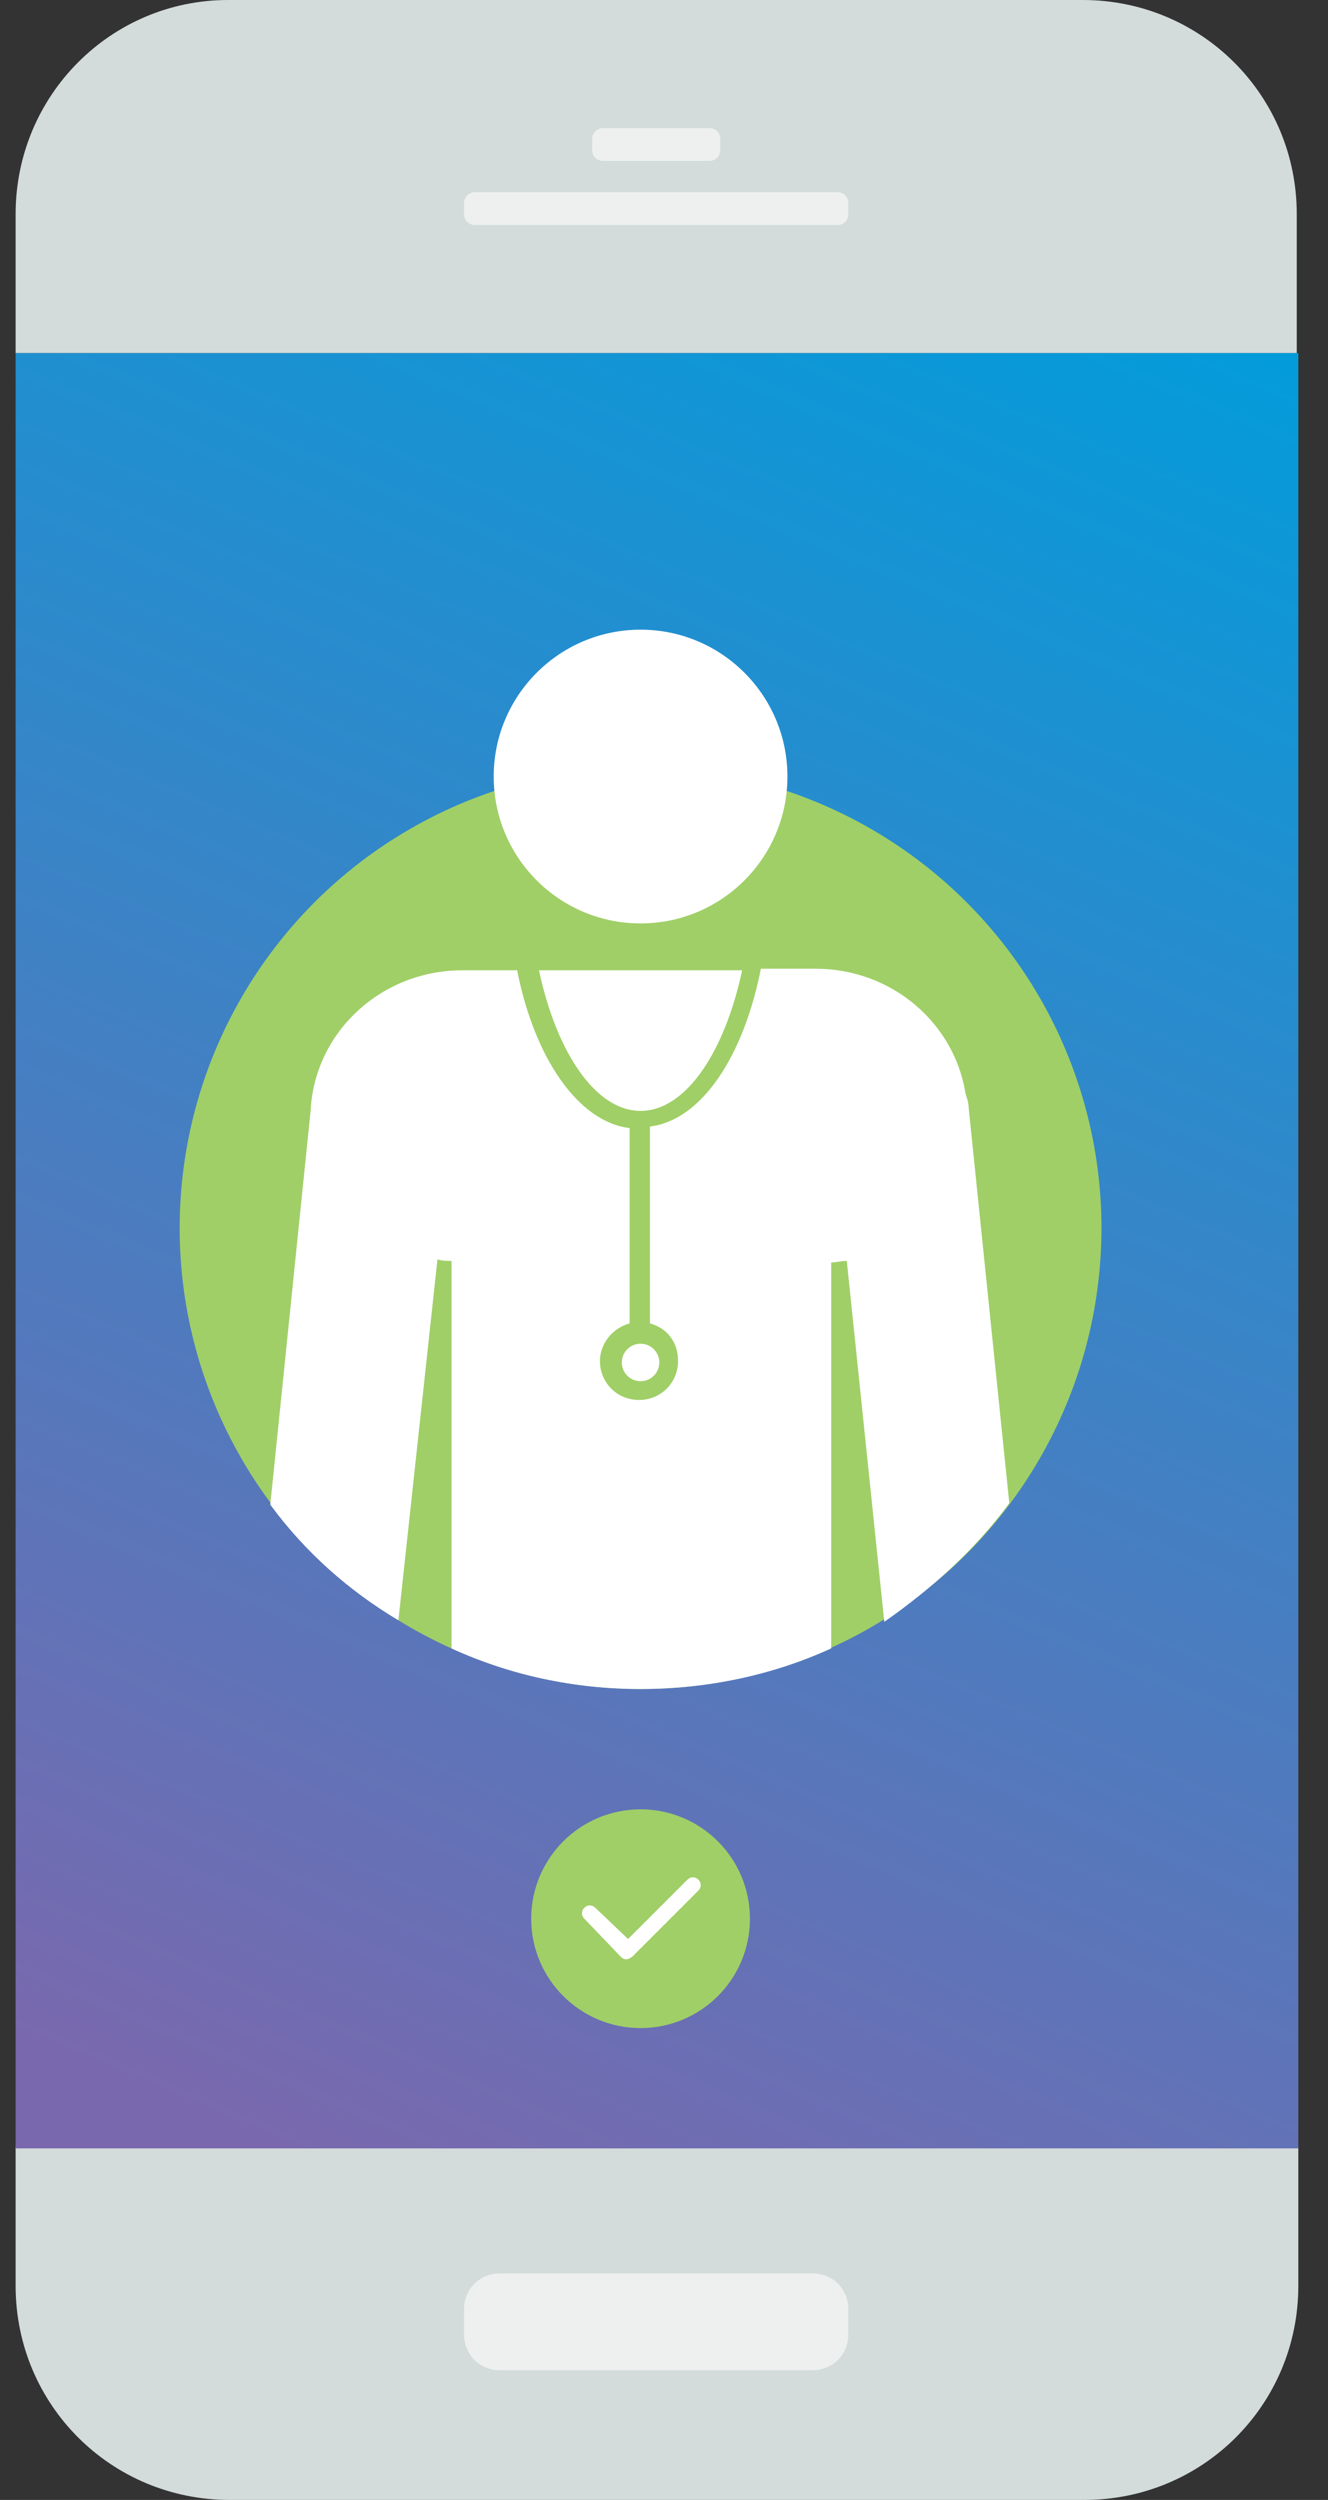 <svg xmlns="http://www.w3.org/2000/svg" viewBox="0 0 85 160" enable-background="new 0 0 85 160"><rect x="0" y="0" width="85" height="160" fill="#333333" stroke="none"/><defs><linearGradient id="a" gradientUnits="userSpaceOnUse" x1="17.498" y1="137.93" x2="70.15" y2="13.488"><stop stop-color="#7a68ae"/><stop offset="1" stop-color="#009ddc"/></linearGradient></defs><path fill="#d3dbdb" d="M1 146.3c0 7.6 6.1 13.7 13.7 13.7h54.7c7.6 0 13.7-6.1 13.7-13.7v-8.9H1v8.9M83 13.7C83 6.1 76.9 0 69.3 0H14.6C7.1 0 1 6.1 1 13.7v8.9h82v-8.9"/><path fill="url(#a)" d="M1 22.6h82.1v114.9H1z"/><path fill="#edf0ef" d="M54.3 13.7c0 .4-.3.7-.7.7H30.4c-.4 0-.7-.3-.7-.7V13c0-.4.3-.7.7-.7h23.2c.4 0 .7.3.7.7v.7m-8.2-4.1c0 .4-.3.7-.7.7h-6.8c-.4 0-.7-.3-.7-.7v-.7c0-.4.3-.7.7-.7h6.8c.4 0 .7.3.7.7v.7m8.2 139.8c0 1.3-1 2.3-2.3 2.3H32c-1.3 0-2.3-1-2.3-2.3v-1.6c0-1.3 1-2.3 2.3-2.3h20c1.3 0 2.3 1 2.3 2.3v1.6"/><circle fill="#a0cf67" cx="41" cy="78.6" r="29.5"/><g fill="#fff"><circle cx="41" cy="87.2" r="1.2"/><path d="M41 71.1c2.9 0 5.4-3.8 6.5-9h-13c1.1 5.2 3.6 9 6.5 9m23.6 25.1L62 70.9c0-.3-.1-.6-.2-.9-.7-4.5-4.7-8-9.6-8h-3.5c-1.1 5.6-3.8 9.7-7.1 10.1v12.6c1.1.3 1.8 1.2 1.8 2.4 0 1.4-1.1 2.5-2.5 2.5s-2.5-1.1-2.5-2.5c0-1.1.8-2.1 1.9-2.4V72.2c-3.3-.4-6.1-4.5-7.2-10.1h-3.5c-5.1 0-9.3 3.8-9.7 8.7v.1l-2.6 25.4c2.2 3 5 5.5 8.2 7.4L28 80.6c.3.1.6.1.9.1v24.8c3.7 1.7 7.8 2.6 12.1 2.6s8.5-.9 12.2-2.6V80.8c.3 0 .6-.1 1-.1l2.4 23.1c3-2.1 5.8-4.6 8-7.6"/><circle cx="41" cy="49.7" r="9.4"/></g><circle fill="#a0cf67" cx="41" cy="122.8" r="7"/><path fill="#fff" d="M38.1 122.1c-.2-.2-.5-.2-.7 0-.2.2-.2.5 0 .7l2.3 2.4c.1.1.2.2.4.2.1 0 .3-.1.4-.2l4.2-4.2c.2-.2.2-.5 0-.7-.2-.2-.5-.2-.7 0l-3.8 3.8-2.1-2"/></svg>